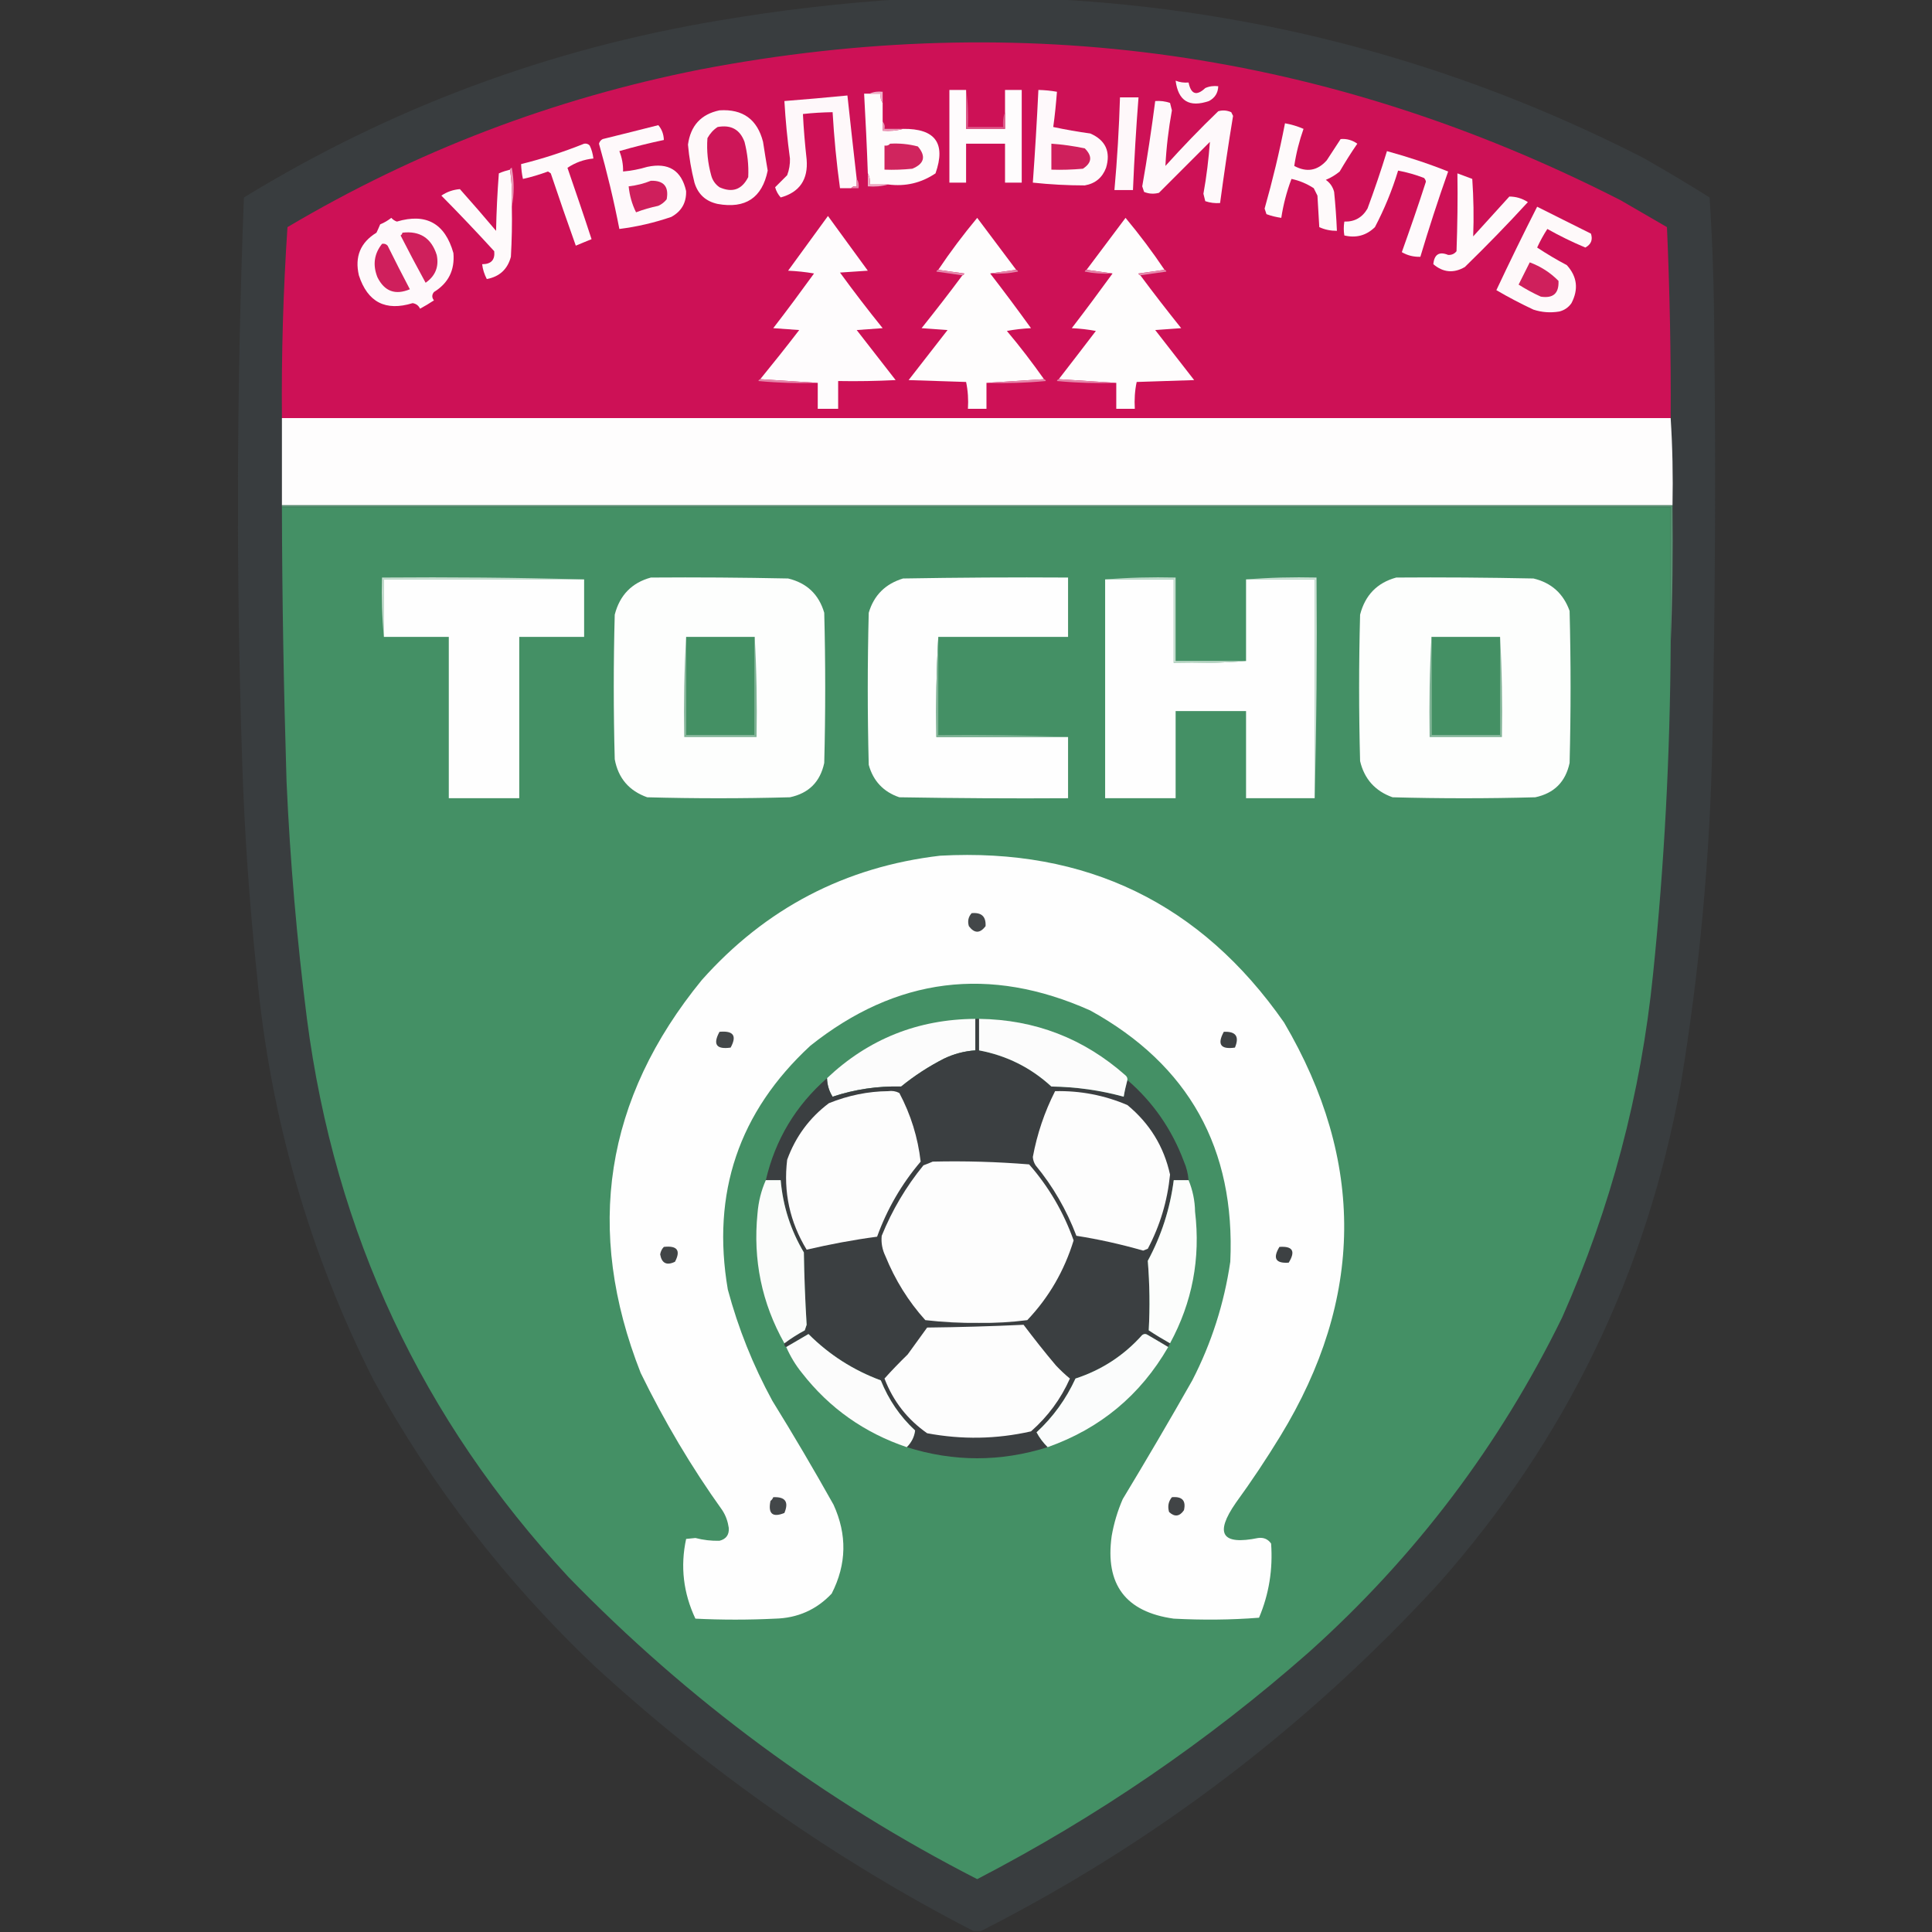 <svg width="64" height="64" viewBox="0 0 64 64" fill="none" xmlns="http://www.w3.org/2000/svg">
<rect x="0" y="0" width="64" height="64" fill="#333333" stroke="none"/>
<g clip-path="url(#clip0_1279_197282)">
<path opacity="0.981" fill-rule="evenodd" clip-rule="evenodd" d="M29.915 -0.031C31.555 -0.031 33.188 -0.031 34.828 -0.031C41.726 0.326 48.261 2.076 54.421 5.221C55.171 5.645 55.908 6.087 56.633 6.541C56.731 8.052 56.78 9.569 56.786 11.086C56.841 15.57 56.817 20.054 56.725 24.537C56.651 28.352 56.301 32.141 55.681 35.9C54.538 42.202 51.854 47.73 47.634 52.484C43.274 57.225 38.225 61.058 32.494 63.969C32.414 63.969 32.328 63.969 32.249 63.969C27.654 61.599 23.459 58.656 19.657 55.156C16.74 52.379 14.314 49.241 12.379 45.727C10.242 41.496 8.952 37.012 8.51 32.276C8.258 29.887 8.092 27.492 8.018 25.09C7.816 18.905 7.84 12.72 8.08 6.541C12.938 3.569 18.189 1.615 23.834 0.676C25.861 0.332 27.888 0.098 29.915 -0.031Z" fill="#393D3F"/>
<path fill-rule="evenodd" clip-rule="evenodd" d="M55.343 13.85C40.006 13.85 24.675 13.85 9.339 13.85C9.32 11.737 9.382 9.631 9.523 7.524C13.773 5.006 18.325 3.268 23.189 2.303C33.858 0.258 44.023 1.701 53.684 6.633C54.194 6.928 54.71 7.229 55.22 7.524C55.312 9.631 55.355 11.737 55.343 13.85Z" fill="#CD1156"/>
<path fill-rule="evenodd" clip-rule="evenodd" d="M38.944 2.672C39.079 2.727 39.22 2.745 39.373 2.733C39.453 3.126 39.638 3.188 39.926 2.917C40.061 2.856 40.209 2.838 40.356 2.856C40.35 3.077 40.246 3.243 40.049 3.347C39.398 3.569 39.029 3.347 38.944 2.672Z" fill="#FDF8FA"/>
<path fill-rule="evenodd" clip-rule="evenodd" d="M32.003 2.979C32.003 3.409 32.003 3.839 32.003 4.269C32.433 4.269 32.863 4.269 33.293 4.269C33.293 4.084 33.293 3.9 33.293 3.716C33.293 3.47 33.293 3.225 33.293 2.979C33.477 2.979 33.661 2.979 33.846 2.979C33.846 4.005 33.846 5.024 33.846 6.05C33.661 6.05 33.477 6.05 33.293 6.05C33.293 5.62 33.293 5.19 33.293 4.76C32.863 4.76 32.433 4.76 32.003 4.76C32.003 5.19 32.003 5.62 32.003 6.05C31.819 6.05 31.634 6.05 31.45 6.05C31.45 5.024 31.45 4.005 31.45 2.979C31.634 2.979 31.819 2.979 32.003 2.979Z" fill="#FEFCFD"/>
<path fill-rule="evenodd" clip-rule="evenodd" d="M34.398 2.979C34.607 2.985 34.81 3.003 35.013 3.04C34.982 3.433 34.945 3.82 34.89 4.207C35.295 4.293 35.707 4.367 36.118 4.422C36.622 4.643 36.8 5.024 36.64 5.559C36.517 5.884 36.284 6.081 35.934 6.142C35.363 6.142 34.785 6.111 34.214 6.05C34.288 5.024 34.349 4.005 34.398 2.979Z" fill="#FEF9FB"/>
<path fill-rule="evenodd" clip-rule="evenodd" d="M28.809 3.102C28.932 3.102 29.055 3.102 29.178 3.102C29.159 3.218 29.178 3.323 29.239 3.409C29.239 3.612 29.239 3.82 29.239 4.023C29.239 4.127 29.239 4.226 29.239 4.33C29.479 4.349 29.7 4.33 29.915 4.269C30.983 4.256 31.34 4.748 30.99 5.743C30.517 6.062 29.995 6.185 29.423 6.111C29.221 6.111 29.012 6.111 28.809 6.111C28.828 5.976 28.809 5.853 28.748 5.743C28.717 4.864 28.674 3.98 28.625 3.102C28.686 3.102 28.748 3.102 28.809 3.102Z" fill="#FEFCFC"/>
<path fill-rule="evenodd" clip-rule="evenodd" d="M28.809 3.102C28.938 3.04 29.079 3.022 29.239 3.04C29.239 3.163 29.239 3.286 29.239 3.409C29.178 3.323 29.159 3.218 29.178 3.102C29.055 3.102 28.932 3.102 28.809 3.102Z" fill="#EFB1C8"/>
<path fill-rule="evenodd" clip-rule="evenodd" d="M28.379 5.927C28.379 6.007 28.379 6.093 28.379 6.173C28.299 6.16 28.238 6.179 28.195 6.234C28.072 6.234 27.949 6.234 27.826 6.234C27.71 5.399 27.63 4.557 27.581 3.716C27.249 3.722 26.924 3.74 26.598 3.777C26.622 4.281 26.666 4.779 26.721 5.282C26.776 5.945 26.487 6.369 25.861 6.541C25.775 6.443 25.713 6.332 25.677 6.203C25.806 6.074 25.941 5.939 26.076 5.804C26.143 5.626 26.174 5.442 26.168 5.251C26.082 4.619 26.021 3.986 25.984 3.347C26.684 3.292 27.378 3.231 28.072 3.163C28.17 4.084 28.275 5.006 28.379 5.927Z" fill="#FEF8FA"/>
<path fill-rule="evenodd" clip-rule="evenodd" d="M37.101 3.225C37.304 3.225 37.512 3.225 37.715 3.225C37.635 4.244 37.574 5.27 37.531 6.296C37.328 6.296 37.119 6.296 36.917 6.296C37.009 5.276 37.07 4.25 37.101 3.225Z" fill="#FEF8FA"/>
<path fill-rule="evenodd" clip-rule="evenodd" d="M38.268 3.347C38.434 3.335 38.599 3.354 38.759 3.409C38.778 3.489 38.802 3.575 38.821 3.655C38.71 4.269 38.636 4.883 38.606 5.497C39.165 4.877 39.748 4.269 40.356 3.685C40.504 3.642 40.645 3.655 40.786 3.716C40.804 3.759 40.829 3.796 40.847 3.839C40.688 4.797 40.547 5.761 40.417 6.726C40.252 6.738 40.086 6.719 39.926 6.664C39.908 6.584 39.883 6.498 39.865 6.418C39.969 5.847 40.037 5.27 40.08 4.699C39.515 5.264 38.956 5.823 38.391 6.388C38.225 6.431 38.059 6.425 37.899 6.357C37.881 6.296 37.856 6.234 37.838 6.173C38.004 5.233 38.145 4.293 38.268 3.347Z" fill="#FEF9FB"/>
<path fill-rule="evenodd" clip-rule="evenodd" d="M23.834 3.655C24.608 3.605 25.087 3.955 25.277 4.699C25.327 5.018 25.376 5.337 25.431 5.651C25.247 6.554 24.694 6.922 23.773 6.756C23.38 6.67 23.122 6.437 23.005 6.05C22.901 5.638 22.827 5.215 22.79 4.791C22.876 4.164 23.22 3.784 23.834 3.655Z" fill="#FEF9FA"/>
<path fill-rule="evenodd" clip-rule="evenodd" d="M42.567 4.084C42.776 4.121 42.985 4.183 43.181 4.269C43.04 4.668 42.936 5.079 42.874 5.497C43.286 5.718 43.642 5.657 43.949 5.313C44.103 5.079 44.256 4.84 44.41 4.607C44.612 4.588 44.797 4.643 44.963 4.76C44.754 5.061 44.563 5.368 44.379 5.681C44.238 5.798 44.084 5.89 43.919 5.958C44.06 6.056 44.152 6.191 44.195 6.357C44.238 6.787 44.269 7.217 44.287 7.647C44.084 7.647 43.888 7.61 43.703 7.524C43.685 7.174 43.66 6.83 43.642 6.48C43.599 6.4 43.562 6.314 43.519 6.234C43.292 6.087 43.046 5.982 42.782 5.927C42.623 6.345 42.512 6.775 42.444 7.217C42.279 7.192 42.113 7.155 41.953 7.094C41.935 7.033 41.91 6.971 41.892 6.91C42.156 5.976 42.383 5.036 42.567 4.084Z" fill="#FEFAFB"/>
<path fill-rule="evenodd" clip-rule="evenodd" d="M21.807 4.146C21.924 4.281 21.985 4.447 21.991 4.637C21.494 4.742 21.003 4.864 20.517 5.006C20.603 5.221 20.646 5.448 20.64 5.681C20.91 5.657 21.174 5.608 21.439 5.528C22.145 5.374 22.575 5.645 22.728 6.326C22.741 6.713 22.575 7.002 22.237 7.186C21.678 7.377 21.101 7.512 20.517 7.585C20.333 6.633 20.106 5.694 19.842 4.76C19.86 4.693 19.903 4.637 19.965 4.607C20.591 4.453 21.205 4.299 21.807 4.146Z" fill="#FEF9FB"/>
<path fill-rule="evenodd" clip-rule="evenodd" d="M23.773 4.207C24.215 4.127 24.51 4.287 24.663 4.699C24.762 5.086 24.805 5.473 24.786 5.866C24.577 6.283 24.258 6.394 23.834 6.203C23.693 6.105 23.601 5.97 23.558 5.804C23.447 5.399 23.404 4.993 23.435 4.576C23.521 4.422 23.631 4.299 23.773 4.207Z" fill="#CD1658"/>
<path fill-rule="evenodd" clip-rule="evenodd" d="M32.003 2.979C32.064 3.378 32.083 3.783 32.064 4.207C32.451 4.207 32.844 4.207 33.231 4.207C33.213 4.029 33.231 3.863 33.293 3.716C33.293 3.9 33.293 4.084 33.293 4.269C32.863 4.269 32.433 4.269 32.003 4.269C32.003 3.839 32.003 3.409 32.003 2.979Z" fill="#DD5A8A"/>
<path fill-rule="evenodd" clip-rule="evenodd" d="M29.239 4.023C29.294 4.091 29.319 4.17 29.3 4.269C29.503 4.269 29.712 4.269 29.915 4.269C29.7 4.33 29.479 4.349 29.239 4.33C29.239 4.226 29.239 4.127 29.239 4.023Z" fill="#EA99B7"/>
<path fill-rule="evenodd" clip-rule="evenodd" d="M19.35 4.76C19.424 4.748 19.485 4.766 19.535 4.822C19.602 4.957 19.639 5.104 19.657 5.251C19.338 5.282 19.056 5.387 18.798 5.559C19.068 6.345 19.338 7.131 19.596 7.923C19.418 7.997 19.246 8.064 19.074 8.138C18.791 7.346 18.515 6.547 18.245 5.743C18.214 5.724 18.183 5.7 18.153 5.681C17.882 5.78 17.606 5.866 17.323 5.927C17.287 5.767 17.268 5.602 17.262 5.436C17.981 5.258 18.675 5.03 19.35 4.76Z" fill="#FEFAFB"/>
<path fill-rule="evenodd" clip-rule="evenodd" d="M29.485 4.76C29.798 4.742 30.105 4.772 30.406 4.852C30.682 5.178 30.621 5.423 30.222 5.589C29.915 5.62 29.608 5.632 29.3 5.62C29.3 5.356 29.3 5.086 29.3 4.822C29.38 4.834 29.442 4.815 29.485 4.76Z" fill="#D0255E"/>
<path fill-rule="evenodd" clip-rule="evenodd" d="M34.828 4.76C35.203 4.785 35.571 4.84 35.934 4.914C36.192 5.172 36.173 5.393 35.872 5.589C35.522 5.62 35.178 5.632 34.828 5.62C34.828 5.331 34.828 5.049 34.828 4.76Z" fill="#CF205C"/>
<path fill-rule="evenodd" clip-rule="evenodd" d="M45.945 5.006C46.633 5.196 47.309 5.417 47.972 5.681C47.641 6.615 47.334 7.561 47.051 8.507C46.83 8.513 46.627 8.464 46.437 8.353C46.713 7.579 46.983 6.805 47.235 6.019C47.229 5.97 47.205 5.933 47.174 5.896C46.891 5.786 46.603 5.706 46.314 5.651C46.117 6.302 45.859 6.928 45.546 7.524C45.264 7.8 44.926 7.893 44.533 7.8C44.508 7.653 44.508 7.499 44.533 7.34C44.87 7.352 45.129 7.205 45.3 6.91C45.534 6.277 45.749 5.645 45.945 5.006Z" fill="#FEFAFC"/>
<path fill-rule="evenodd" clip-rule="evenodd" d="M16.893 5.62C16.955 6.019 16.973 6.425 16.955 6.848C16.967 7.401 16.955 7.954 16.924 8.507C16.814 8.918 16.55 9.164 16.126 9.244C16.046 9.09 15.991 8.924 15.972 8.752C16.267 8.752 16.402 8.611 16.372 8.322C15.8 7.696 15.217 7.082 14.621 6.48C14.811 6.351 15.014 6.283 15.235 6.265C15.64 6.719 16.04 7.18 16.433 7.647C16.445 7.014 16.476 6.375 16.525 5.743C16.648 5.688 16.771 5.651 16.893 5.62Z" fill="#FEFAFB"/>
<path fill-rule="evenodd" clip-rule="evenodd" d="M48.279 5.743C48.439 5.804 48.605 5.866 48.771 5.927C48.814 6.56 48.826 7.198 48.801 7.831C49.201 7.389 49.6 6.953 49.999 6.511C50.22 6.511 50.423 6.572 50.613 6.695C49.938 7.432 49.244 8.144 48.525 8.845C48.157 9.059 47.806 9.029 47.481 8.752C47.511 8.427 47.677 8.322 47.972 8.445C48.089 8.451 48.181 8.408 48.249 8.322C48.279 7.463 48.292 6.603 48.279 5.743Z" fill="#FEFAFB"/>
<path fill-rule="evenodd" clip-rule="evenodd" d="M21.561 5.988C21.991 5.976 22.163 6.185 22.084 6.603C22.01 6.695 21.918 6.769 21.807 6.818C21.555 6.873 21.31 6.941 21.07 7.033C20.935 6.762 20.855 6.474 20.825 6.173C21.089 6.142 21.334 6.081 21.561 5.988Z" fill="#CF1F5C"/>
<path fill-rule="evenodd" clip-rule="evenodd" d="M28.748 5.743C28.809 5.853 28.828 5.976 28.809 6.111C29.012 6.111 29.221 6.111 29.423 6.111C29.208 6.173 28.987 6.191 28.748 6.173C28.748 6.031 28.748 5.884 28.748 5.743Z" fill="#EEABC4"/>
<path fill-rule="evenodd" clip-rule="evenodd" d="M28.379 5.927C28.441 6.013 28.459 6.117 28.441 6.234C28.361 6.234 28.275 6.234 28.195 6.234C28.238 6.179 28.299 6.16 28.379 6.173C28.379 6.093 28.379 6.007 28.379 5.927Z" fill="#E685A9"/>
<path fill-rule="evenodd" clip-rule="evenodd" d="M16.894 5.62C16.9 5.589 16.918 5.565 16.955 5.559C17.035 6.001 17.035 6.431 16.955 6.848C16.973 6.425 16.955 6.019 16.894 5.62Z" fill="#EA9BB8"/>
<path fill-rule="evenodd" clip-rule="evenodd" d="M50.92 6.848C51.51 7.143 52.106 7.444 52.702 7.739C52.769 7.942 52.708 8.095 52.517 8.2C52.087 8.021 51.664 7.813 51.258 7.585C51.129 7.782 51.019 7.985 50.92 8.2C51.234 8.408 51.565 8.605 51.903 8.783C52.247 9.164 52.296 9.582 52.057 10.042C51.959 10.184 51.823 10.276 51.657 10.319C51.363 10.368 51.08 10.349 50.798 10.257C50.38 10.061 49.968 9.846 49.569 9.612C50.005 8.685 50.454 7.764 50.92 6.848Z" fill="#FEF9FA"/>
<path fill-rule="evenodd" clip-rule="evenodd" d="M12.963 7.217C13.012 7.272 13.073 7.315 13.147 7.34C14.117 7.051 14.744 7.401 15.02 8.384C15.069 8.949 14.854 9.379 14.375 9.674C14.302 9.766 14.302 9.858 14.375 9.95C14.228 10.048 14.074 10.14 13.915 10.226C13.866 10.122 13.786 10.061 13.669 10.042C12.772 10.319 12.177 10.011 11.888 9.121C11.746 8.507 11.937 8.034 12.471 7.708C12.514 7.616 12.557 7.524 12.594 7.432C12.729 7.377 12.852 7.303 12.963 7.217Z" fill="#FEF9FB"/>
<path fill-rule="evenodd" clip-rule="evenodd" d="M27.089 12.683C26.457 12.64 25.818 12.604 25.185 12.56C25.621 12.026 26.051 11.486 26.475 10.933C26.186 10.914 25.904 10.89 25.615 10.871C26.076 10.276 26.524 9.668 26.966 9.059C26.684 9.01 26.395 8.98 26.107 8.967C26.549 8.365 26.985 7.757 27.427 7.155C27.869 7.757 28.305 8.365 28.748 8.967C28.441 8.986 28.134 9.01 27.826 9.029C28.281 9.655 28.754 10.27 29.239 10.871C28.95 10.89 28.668 10.914 28.379 10.933C28.809 11.486 29.239 12.038 29.669 12.591C29.036 12.622 28.398 12.634 27.765 12.622C27.765 12.929 27.765 13.236 27.765 13.543C27.538 13.543 27.317 13.543 27.089 13.543C27.089 13.255 27.089 12.972 27.089 12.683Z" fill="#FEFCFD"/>
<path fill-rule="evenodd" clip-rule="evenodd" d="M33.661 8.937C33.373 8.98 33.09 9.017 32.801 9.059C33.262 9.655 33.71 10.257 34.153 10.871C33.882 10.884 33.618 10.914 33.354 10.963C33.79 11.479 34.196 12.014 34.583 12.56C33.95 12.604 33.311 12.64 32.678 12.683C32.678 12.972 32.678 13.255 32.678 13.543C32.476 13.543 32.267 13.543 32.064 13.543C32.083 13.242 32.064 12.941 32.003 12.653C31.37 12.634 30.732 12.61 30.099 12.591C30.529 12.038 30.959 11.486 31.389 10.933C31.1 10.914 30.817 10.89 30.529 10.871C30.989 10.294 31.444 9.711 31.88 9.121C31.911 9.115 31.935 9.096 31.942 9.059C31.647 9.017 31.358 8.98 31.082 8.937C31.481 8.341 31.911 7.77 32.371 7.217C32.801 7.788 33.231 8.365 33.661 8.937Z" fill="#FEFDFD"/>
<path fill-rule="evenodd" clip-rule="evenodd" d="M38.575 8.937C38.298 8.98 38.01 9.017 37.715 9.059C37.721 9.096 37.746 9.115 37.776 9.121C38.213 9.711 38.667 10.294 39.128 10.871C38.839 10.89 38.556 10.914 38.268 10.933C38.698 11.486 39.128 12.038 39.558 12.591C38.925 12.61 38.286 12.634 37.654 12.653C37.592 12.941 37.574 13.242 37.592 13.543C37.389 13.543 37.181 13.543 36.978 13.543C36.978 13.255 36.978 12.972 36.978 12.683C36.345 12.64 35.707 12.604 35.074 12.56C35.486 12.032 35.891 11.498 36.302 10.963C36.038 10.914 35.774 10.884 35.504 10.871C35.965 10.27 36.413 9.668 36.855 9.059C36.566 9.017 36.284 8.98 35.995 8.937C36.425 8.365 36.855 7.794 37.285 7.217C37.746 7.77 38.176 8.341 38.575 8.937Z" fill="#FEFDFD"/>
<path fill-rule="evenodd" clip-rule="evenodd" d="M13.331 7.708C13.909 7.641 14.289 7.886 14.467 8.445C14.547 8.832 14.425 9.139 14.099 9.367C13.816 8.851 13.54 8.329 13.27 7.8C13.307 7.776 13.325 7.745 13.331 7.708Z" fill="#CF205C"/>
<path fill-rule="evenodd" clip-rule="evenodd" d="M12.656 8.077C12.729 8.064 12.791 8.083 12.84 8.138C13.079 8.623 13.325 9.102 13.577 9.582C13.098 9.784 12.735 9.655 12.502 9.182C12.342 8.777 12.392 8.408 12.656 8.077Z" fill="#CF1F5C"/>
<path fill-rule="evenodd" clip-rule="evenodd" d="M50.675 8.691C51.037 8.826 51.357 9.029 51.627 9.305C51.645 9.717 51.455 9.889 51.043 9.827C50.785 9.711 50.54 9.575 50.306 9.428C50.429 9.182 50.552 8.937 50.675 8.691Z" fill="#CF205C"/>
<path fill-rule="evenodd" clip-rule="evenodd" d="M31.082 8.937C31.358 8.98 31.647 9.017 31.942 9.059C31.935 9.096 31.911 9.115 31.88 9.121C31.604 9.078 31.315 9.041 31.02 8.998C31.026 8.961 31.051 8.943 31.082 8.937Z" fill="#E688AC"/>
<path fill-rule="evenodd" clip-rule="evenodd" d="M33.661 8.937C33.692 8.943 33.717 8.961 33.723 8.998C33.416 9.059 33.108 9.078 32.801 9.059C33.09 9.017 33.379 8.98 33.661 8.937Z" fill="#E583A8"/>
<path fill-rule="evenodd" clip-rule="evenodd" d="M35.995 8.937C36.284 8.98 36.566 9.017 36.855 9.059C36.548 9.078 36.241 9.059 35.934 8.998C35.94 8.961 35.965 8.943 35.995 8.937Z" fill="#E582A7"/>
<path fill-rule="evenodd" clip-rule="evenodd" d="M38.575 8.937C38.606 8.943 38.63 8.961 38.636 8.998C38.342 9.041 38.053 9.078 37.776 9.121C37.746 9.115 37.721 9.096 37.715 9.059C38.01 9.017 38.299 8.98 38.575 8.937Z" fill="#E68AAD"/>
<path fill-rule="evenodd" clip-rule="evenodd" d="M35.074 12.56C35.707 12.603 36.345 12.64 36.978 12.683C36.321 12.702 35.664 12.683 35.013 12.622C35.019 12.585 35.043 12.567 35.074 12.56Z" fill="#E587AA"/>
<path fill-rule="evenodd" clip-rule="evenodd" d="M25.185 12.56C25.818 12.603 26.457 12.64 27.089 12.683C26.432 12.702 25.775 12.683 25.124 12.622C25.13 12.585 25.155 12.567 25.185 12.56Z" fill="#E585A9"/>
<path fill-rule="evenodd" clip-rule="evenodd" d="M34.583 12.56C34.613 12.567 34.638 12.585 34.644 12.622C33.993 12.683 33.336 12.702 32.679 12.683C33.317 12.64 33.95 12.603 34.583 12.56Z" fill="#E687AB"/>
<path fill-rule="evenodd" clip-rule="evenodd" d="M9.339 13.85C24.675 13.85 40.006 13.85 55.343 13.85C55.404 14.802 55.423 15.767 55.404 16.737C40.049 16.737 24.694 16.737 9.339 16.737C9.339 15.773 9.339 14.815 9.339 13.85Z" fill="#FEFDFD"/>
<path fill-rule="evenodd" clip-rule="evenodd" d="M9.339 16.799C9.339 16.78 9.339 16.756 9.339 16.737C24.694 16.737 40.049 16.737 55.404 16.737C55.423 18.285 55.404 19.82 55.343 21.344C55.343 19.826 55.343 18.316 55.343 16.799C40.012 16.799 24.675 16.799 9.339 16.799Z" fill="#578F70"/>
<path fill-rule="evenodd" clip-rule="evenodd" d="M9.339 16.799C24.675 16.799 40.006 16.799 55.343 16.799C55.343 18.316 55.343 19.826 55.343 21.344C55.324 24.998 55.134 28.64 54.759 32.276C54.36 36.226 53.359 40.015 51.75 43.639C49.68 47.871 46.885 51.569 43.366 54.725C40.012 57.68 36.345 60.186 32.371 62.249C27.311 59.658 22.796 56.322 18.828 52.238C13.982 47.023 11.095 40.863 10.168 33.751C9.836 31.14 9.609 28.517 9.492 25.889C9.4 22.861 9.345 19.826 9.339 16.799Z" fill="#449065"/>
<path fill-rule="evenodd" clip-rule="evenodd" d="M19.35 19.194C17.139 19.194 14.928 19.194 12.717 19.194C12.717 19.826 12.717 20.465 12.717 21.098C12.655 20.453 12.637 19.796 12.655 19.132C14.897 19.114 17.133 19.132 19.35 19.194Z" fill="#C8DED1"/>
<path fill-rule="evenodd" clip-rule="evenodd" d="M19.35 19.194C19.35 19.826 19.35 20.465 19.35 21.098C18.632 21.098 17.919 21.098 17.201 21.098C17.201 22.879 17.201 24.66 17.201 26.442C16.421 26.442 15.647 26.442 14.867 26.442C14.867 24.66 14.867 22.879 14.867 21.098C14.148 21.098 13.435 21.098 12.717 21.098C12.717 20.465 12.717 19.826 12.717 19.194C14.928 19.194 17.139 19.194 19.35 19.194Z" fill="#FEFEFE"/>
<path fill-rule="evenodd" clip-rule="evenodd" d="M21.561 19.132C23.079 19.12 24.59 19.132 26.107 19.163C26.727 19.311 27.126 19.691 27.304 20.299C27.347 21.958 27.347 23.616 27.304 25.274C27.169 25.901 26.794 26.276 26.168 26.411C24.59 26.454 23.017 26.454 21.439 26.411C20.837 26.196 20.48 25.778 20.364 25.152C20.321 23.555 20.321 21.958 20.364 20.361C20.53 19.716 20.929 19.304 21.561 19.132Z" fill="#FDFEFD"/>
<path fill-rule="evenodd" clip-rule="evenodd" d="M31.082 21.098C31.02 22.191 31.002 23.297 31.02 24.415C32.476 24.415 33.925 24.415 35.381 24.415C35.381 25.09 35.381 25.766 35.381 26.442C33.52 26.454 31.653 26.442 29.792 26.411C29.264 26.233 28.926 25.87 28.778 25.336C28.735 23.659 28.735 21.976 28.778 20.299C28.95 19.716 29.331 19.341 29.915 19.163C31.739 19.132 33.557 19.12 35.381 19.132C35.381 19.79 35.381 20.441 35.381 21.098C33.95 21.098 32.519 21.098 31.082 21.098Z" fill="#FEFEFE"/>
<path fill-rule="evenodd" clip-rule="evenodd" d="M36.609 19.194C37.365 19.194 38.127 19.194 38.882 19.194C38.882 20.115 38.882 21.037 38.882 21.958C39.693 21.976 40.491 21.958 41.277 21.896C41.277 20.994 41.277 20.097 41.277 19.194C42.033 19.194 42.794 19.194 43.55 19.194C43.55 21.608 43.55 24.028 43.55 26.442C42.794 26.442 42.033 26.442 41.277 26.442C41.277 25.477 41.277 24.519 41.277 23.555C40.497 23.555 39.724 23.555 38.944 23.555C38.944 24.519 38.944 25.477 38.944 26.442C38.163 26.442 37.389 26.442 36.609 26.442C36.609 24.028 36.609 21.608 36.609 19.194Z" fill="#FEFEFE"/>
<path fill-rule="evenodd" clip-rule="evenodd" d="M36.609 19.194C37.377 19.132 38.157 19.114 38.944 19.132C38.944 20.054 38.944 20.975 38.944 21.896C39.724 21.896 40.497 21.896 41.277 21.896C40.491 21.958 39.693 21.976 38.882 21.958C38.882 21.037 38.882 20.115 38.882 19.194C38.127 19.194 37.371 19.194 36.609 19.194Z" fill="#C5DDCF"/>
<path fill-rule="evenodd" clip-rule="evenodd" d="M41.278 19.194C42.045 19.132 42.825 19.114 43.611 19.132C43.63 21.577 43.611 24.015 43.55 26.442C43.55 24.028 43.55 21.608 43.55 19.194C42.794 19.194 42.039 19.194 41.278 19.194Z" fill="#D0E3D8"/>
<path fill-rule="evenodd" clip-rule="evenodd" d="M46.252 19.132C47.77 19.12 49.281 19.132 50.798 19.163C51.393 19.304 51.793 19.667 51.995 20.238C52.038 21.915 52.038 23.598 51.995 25.274C51.86 25.901 51.486 26.276 50.859 26.411C49.281 26.454 47.708 26.454 46.13 26.411C45.559 26.208 45.196 25.809 45.055 25.213C45.012 23.598 45.012 21.976 45.055 20.361C45.221 19.716 45.62 19.304 46.252 19.132Z" fill="#FDFEFD"/>
<path fill-rule="evenodd" clip-rule="evenodd" d="M22.729 21.098C22.729 22.185 22.729 23.266 22.729 24.353C23.484 24.353 24.246 24.353 25.001 24.353C25.001 23.266 25.001 22.185 25.001 21.098C25.062 22.191 25.081 23.297 25.062 24.415C24.264 24.415 23.466 24.415 22.667 24.415C22.649 23.297 22.667 22.191 22.729 21.098Z" fill="#80B396"/>
<path fill-rule="evenodd" clip-rule="evenodd" d="M22.729 21.098C23.484 21.098 24.246 21.098 25.001 21.098C25.001 22.185 25.001 23.266 25.001 24.353C24.246 24.353 23.484 24.353 22.729 24.353C22.729 23.266 22.729 22.185 22.729 21.098Z" fill="#449064"/>
<path fill-rule="evenodd" clip-rule="evenodd" d="M47.419 21.098C47.419 22.185 47.419 23.266 47.419 24.353C48.175 24.353 48.937 24.353 49.692 24.353C49.692 23.266 49.692 22.185 49.692 21.098C49.753 22.191 49.772 23.297 49.753 24.415C48.955 24.415 48.157 24.415 47.358 24.415C47.34 23.297 47.358 22.191 47.419 21.098Z" fill="#80B396"/>
<path fill-rule="evenodd" clip-rule="evenodd" d="M47.419 21.098C48.175 21.098 48.937 21.098 49.692 21.098C49.692 22.185 49.692 23.266 49.692 24.353C48.937 24.353 48.175 24.353 47.419 24.353C47.419 23.266 47.419 22.185 47.419 21.098Z" fill="#449064"/>
<path fill-rule="evenodd" clip-rule="evenodd" d="M31.082 21.098C31.082 22.185 31.082 23.266 31.082 24.353C32.525 24.335 33.956 24.353 35.381 24.415C33.925 24.415 32.476 24.415 31.02 24.415C31.002 23.297 31.02 22.191 31.082 21.098Z" fill="#81B497"/>
<path fill-rule="evenodd" clip-rule="evenodd" d="M31.143 28.346C35.983 28.081 39.785 29.924 42.537 33.873C45.233 38.461 45.19 43.025 42.414 47.57C41.953 48.325 41.462 49.063 40.94 49.781C40.227 50.807 40.473 51.194 41.677 50.948C41.861 50.924 42.002 50.985 42.107 51.132C42.168 51.986 42.039 52.803 41.707 53.589C40.768 53.663 39.822 53.669 38.882 53.62C37.291 53.399 36.603 52.49 36.825 50.887C36.898 50.463 37.021 50.051 37.193 49.658C37.979 48.356 38.747 47.048 39.496 45.727C40.135 44.487 40.553 43.172 40.755 41.797C40.927 38.05 39.38 35.274 36.118 33.474C32.783 31.982 29.688 32.375 26.844 34.641C24.473 36.834 23.564 39.524 24.11 42.718C24.454 44.002 24.946 45.23 25.585 46.403C26.285 47.533 26.96 48.682 27.611 49.843C28.066 50.838 28.047 51.82 27.55 52.791C27.046 53.325 26.42 53.602 25.677 53.62C24.798 53.663 23.914 53.663 23.036 53.62C22.636 52.772 22.532 51.888 22.729 50.979C22.833 50.967 22.931 50.961 23.036 50.948C23.3 51.016 23.564 51.047 23.834 51.04C24.055 50.985 24.16 50.838 24.141 50.61C24.11 50.401 24.043 50.205 23.926 50.027C22.901 48.596 22.004 47.079 21.224 45.482C19.357 40.74 20.032 36.398 23.251 32.461C25.363 30.09 27.998 28.714 31.143 28.346Z" fill="#FEFEFE"/>
<path fill-rule="evenodd" clip-rule="evenodd" d="M32.187 30.25C32.513 30.219 32.666 30.36 32.648 30.68C32.464 30.925 32.279 30.925 32.095 30.68C32.046 30.514 32.077 30.372 32.187 30.25Z" fill="#434749"/>
<path fill-rule="evenodd" clip-rule="evenodd" d="M32.31 33.751C32.31 34.101 32.31 34.444 32.31 34.795C31.948 34.819 31.598 34.911 31.266 35.071C30.762 35.329 30.289 35.636 29.853 35.992C29.073 35.974 28.318 36.084 27.581 36.33C27.464 36.146 27.403 35.937 27.396 35.716C28.766 34.42 30.406 33.763 32.31 33.751Z" fill="#FCFCFC"/>
<path fill-rule="evenodd" clip-rule="evenodd" d="M32.31 33.751C32.353 33.751 32.39 33.751 32.433 33.751C32.433 34.101 32.433 34.444 32.433 34.795C33.348 34.967 34.147 35.366 34.828 35.992C35.645 36.005 36.444 36.115 37.224 36.33C37.254 36.146 37.297 35.962 37.346 35.777C38.194 36.508 38.821 37.411 39.22 38.48C39.306 38.676 39.355 38.885 39.373 39.094C39.208 39.094 39.048 39.094 38.882 39.094C38.759 40.046 38.471 40.937 38.022 41.766C38.084 42.534 38.096 43.301 38.053 44.069C38.286 44.223 38.52 44.364 38.759 44.499C38.741 44.542 38.716 44.579 38.698 44.622C38.477 44.487 38.249 44.358 38.022 44.223C37.961 44.18 37.899 44.18 37.838 44.223C37.23 44.904 36.493 45.383 35.627 45.666C35.313 46.348 34.883 46.944 34.337 47.447C34.435 47.632 34.558 47.791 34.705 47.939C33.151 48.43 31.591 48.43 30.038 47.939C30.197 47.779 30.289 47.595 30.314 47.386C29.81 46.919 29.436 46.366 29.178 45.727C28.268 45.39 27.47 44.88 26.782 44.192C26.537 44.333 26.291 44.481 26.045 44.622C25.996 44.603 25.971 44.56 25.984 44.499C26.199 44.339 26.42 44.198 26.659 44.069C26.678 44.008 26.702 43.946 26.721 43.885C26.672 43.086 26.641 42.288 26.629 41.489C26.192 40.752 25.935 39.954 25.861 39.094C25.695 39.094 25.535 39.094 25.369 39.094C25.683 37.749 26.358 36.625 27.396 35.716C27.402 35.937 27.464 36.146 27.581 36.33C28.318 36.084 29.073 35.974 29.853 35.992C30.289 35.636 30.762 35.329 31.266 35.071C31.598 34.911 31.948 34.819 32.31 34.795C32.31 34.444 32.31 34.101 32.31 33.751Z" fill="#3B3F41"/>
<path fill-rule="evenodd" clip-rule="evenodd" d="M32.433 33.751C34.288 33.775 35.903 34.401 37.285 35.624C37.334 35.667 37.353 35.716 37.346 35.777C37.297 35.962 37.254 36.146 37.224 36.33C36.444 36.115 35.645 36.005 34.828 35.992C34.147 35.366 33.348 34.967 32.433 34.795C32.433 34.444 32.433 34.101 32.433 33.751Z" fill="#FCFCFC"/>
<path fill-rule="evenodd" clip-rule="evenodd" d="M23.834 34.18C24.295 34.137 24.418 34.309 24.203 34.703C23.73 34.77 23.607 34.598 23.834 34.18Z" fill="#434749"/>
<path fill-rule="evenodd" clip-rule="evenodd" d="M40.54 34.18C40.94 34.162 41.062 34.334 40.909 34.703C40.436 34.77 40.313 34.598 40.54 34.18Z" fill="#3D4143"/>
<path fill-rule="evenodd" clip-rule="evenodd" d="M29.423 36.146C29.552 36.127 29.675 36.146 29.792 36.207C30.173 36.926 30.406 37.681 30.498 38.48C29.866 39.223 29.386 40.052 29.055 40.967C28.262 41.072 27.488 41.219 26.721 41.397C26.162 40.476 25.947 39.481 26.076 38.418C26.352 37.657 26.813 37.03 27.458 36.545C28.097 36.287 28.754 36.152 29.423 36.146Z" fill="#FDFDFD"/>
<path fill-rule="evenodd" clip-rule="evenodd" d="M34.951 36.146C35.786 36.127 36.585 36.281 37.346 36.606C38.084 37.215 38.556 37.982 38.759 38.91C38.673 39.782 38.428 40.599 38.022 41.367C37.973 41.385 37.918 41.41 37.869 41.428C37.138 41.219 36.401 41.053 35.657 40.937C35.332 40.083 34.884 39.303 34.306 38.603C34.251 38.517 34.22 38.425 34.214 38.326C34.355 37.565 34.601 36.834 34.951 36.146Z" fill="#FDFDFD"/>
<path fill-rule="evenodd" clip-rule="evenodd" d="M30.897 38.48C31.966 38.455 33.029 38.486 34.091 38.572C34.742 39.315 35.234 40.157 35.565 41.09C35.258 42.091 34.748 42.976 34.03 43.731C33.502 43.799 32.967 43.83 32.433 43.823C31.837 43.83 31.241 43.799 30.652 43.731C30.087 43.105 29.651 42.398 29.331 41.612C29.227 41.397 29.184 41.17 29.208 40.937C29.552 40.089 30.013 39.309 30.59 38.603C30.701 38.56 30.805 38.523 30.897 38.48Z" fill="#FDFDFD"/>
<path fill-rule="evenodd" clip-rule="evenodd" d="M25.369 39.094C25.535 39.094 25.695 39.094 25.861 39.094C25.935 39.954 26.192 40.752 26.629 41.489C26.641 42.288 26.672 43.086 26.721 43.885C26.702 43.946 26.678 44.008 26.659 44.069C26.42 44.198 26.199 44.339 25.984 44.499C25.234 43.166 24.94 41.735 25.093 40.2C25.124 39.806 25.216 39.438 25.369 39.094Z" fill="#FBFCFB"/>
<path fill-rule="evenodd" clip-rule="evenodd" d="M39.373 39.094C39.508 39.42 39.582 39.77 39.588 40.138C39.773 41.692 39.496 43.142 38.759 44.499C38.52 44.364 38.286 44.223 38.053 44.069C38.096 43.301 38.084 42.534 38.022 41.766C38.471 40.937 38.759 40.046 38.882 39.094C39.048 39.094 39.214 39.094 39.373 39.094Z" fill="#FCFDFC"/>
<path fill-rule="evenodd" clip-rule="evenodd" d="M21.991 41.305C22.434 41.256 22.557 41.422 22.36 41.797C22.084 41.932 21.918 41.846 21.869 41.551C21.887 41.453 21.924 41.373 21.991 41.305Z" fill="#414546"/>
<path fill-rule="evenodd" clip-rule="evenodd" d="M42.383 41.305C42.825 41.275 42.923 41.447 42.69 41.827C42.254 41.858 42.156 41.68 42.383 41.305Z" fill="#3D4143"/>
<path fill-rule="evenodd" clip-rule="evenodd" d="M33.907 43.885C34.251 44.339 34.607 44.794 34.982 45.236C35.129 45.39 35.283 45.537 35.442 45.666C35.142 46.342 34.712 46.925 34.153 47.416C33.01 47.675 31.862 47.693 30.713 47.478C30.062 47.023 29.589 46.422 29.3 45.666C29.546 45.39 29.804 45.126 30.068 44.868C30.283 44.573 30.498 44.272 30.713 43.977C31.788 43.965 32.857 43.934 33.907 43.885Z" fill="#FDFDFD"/>
<path fill-rule="evenodd" clip-rule="evenodd" d="M30.038 47.939C28.637 47.466 27.476 46.649 26.567 45.482C26.352 45.218 26.18 44.929 26.045 44.622C26.291 44.481 26.537 44.333 26.782 44.192C27.47 44.88 28.269 45.39 29.178 45.727C29.436 46.366 29.81 46.919 30.314 47.386C30.289 47.595 30.197 47.779 30.038 47.939Z" fill="#FCFCFC"/>
<path fill-rule="evenodd" clip-rule="evenodd" d="M38.698 44.622C37.776 46.219 36.444 47.324 34.705 47.939C34.558 47.791 34.435 47.632 34.337 47.447C34.884 46.944 35.313 46.348 35.627 45.666C36.493 45.383 37.23 44.904 37.838 44.223C37.899 44.18 37.961 44.18 38.022 44.223C38.249 44.358 38.477 44.487 38.698 44.622Z" fill="#FBFCFC"/>
<path fill-rule="evenodd" clip-rule="evenodd" d="M25.615 49.597C26.015 49.578 26.137 49.751 25.984 50.119C25.591 50.279 25.437 50.144 25.523 49.72C25.566 49.689 25.597 49.646 25.615 49.597Z" fill="#434749"/>
<path fill-rule="evenodd" clip-rule="evenodd" d="M38.821 49.597C39.158 49.566 39.294 49.708 39.22 50.027C39.078 50.236 38.913 50.26 38.728 50.088C38.673 49.904 38.704 49.738 38.821 49.597Z" fill="#414446"/>
</g>
<defs>
<clipPath id="clip0_1279_197282">
<rect width="48.934" height="64" fill="white" transform="translate(7.883)"/>
</clipPath>
</defs>
</svg>

